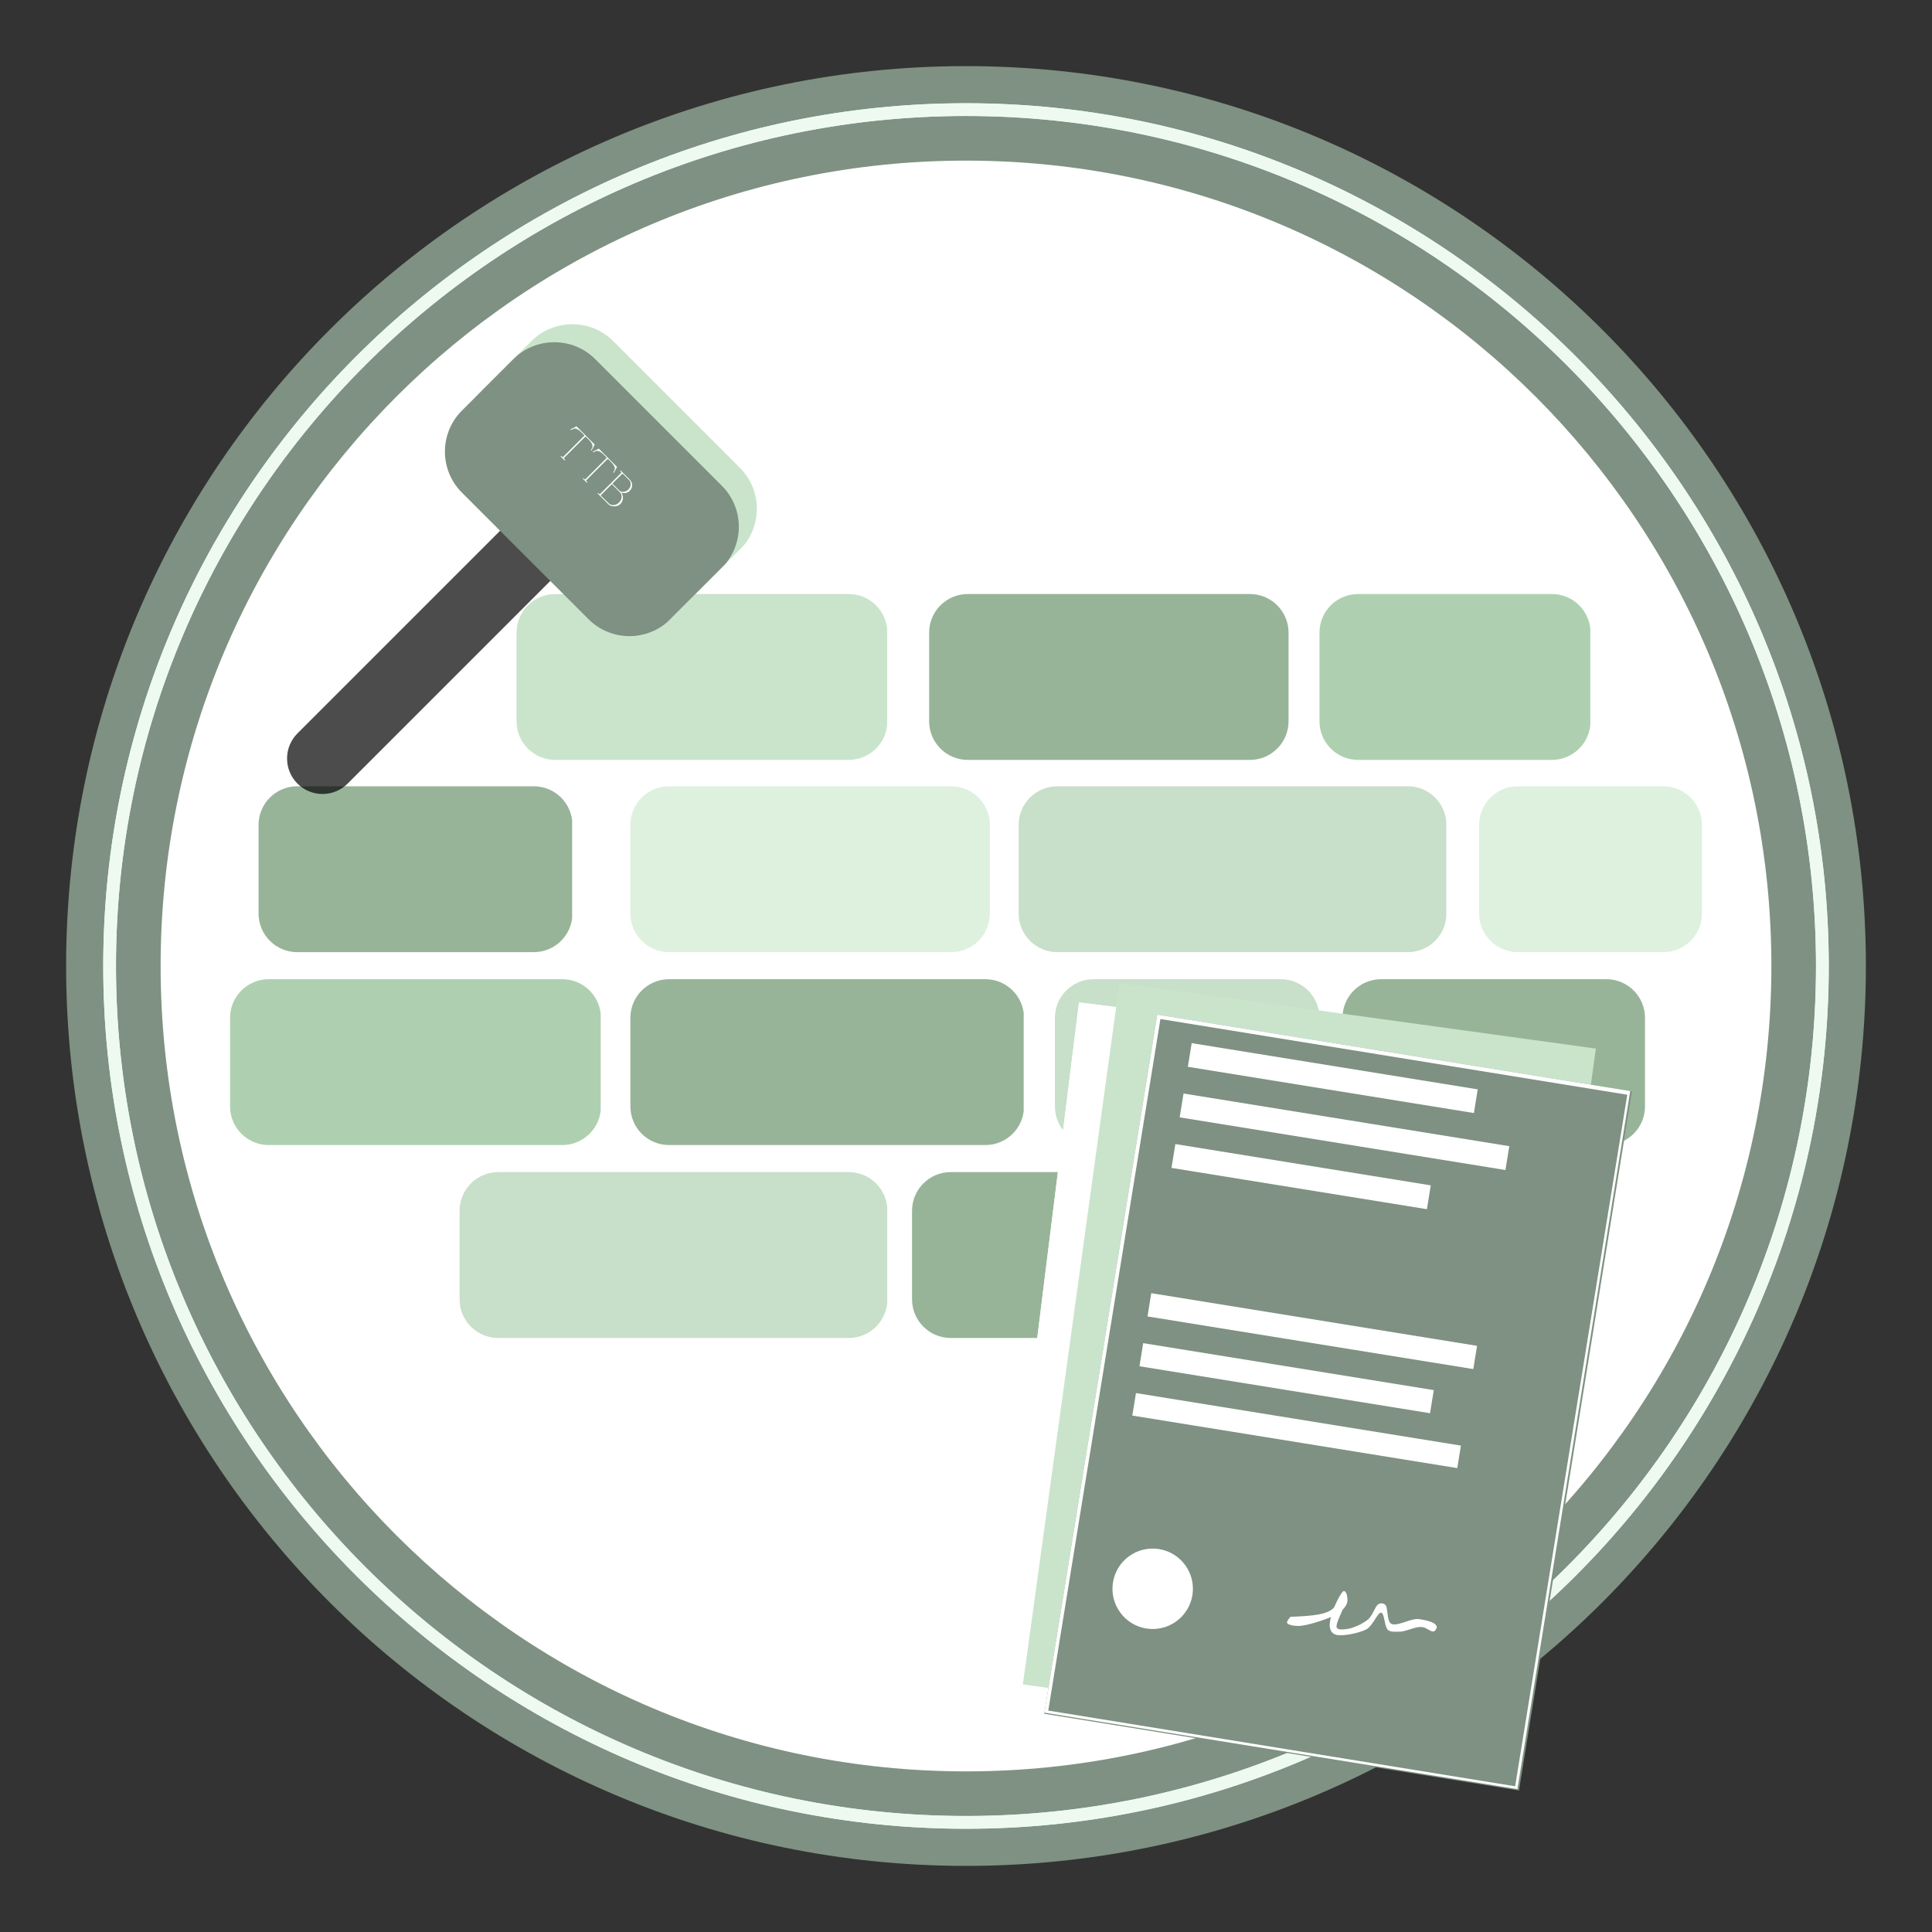 <svg xmlns="http://www.w3.org/2000/svg" xmlns:xlink="http://www.w3.org/1999/xlink" width="500" zoomAndPan="magnify" viewBox="0 0 375 375" height="500" preserveAspectRatio="xMidYMid meet" version="1.0"><rect x="0" y="0" width="375" height="375" fill="#333333" stroke="none"/><defs><filter x="0%" y="0%" width="100%" height="100%" id="8f27de1ff2"><feColorMatrix values="0 0 0 0 1 0 0 0 0 1 0 0 0 0 1 0 0 0 1 0" color-interpolation-filters="sRGB"/></filter><g/><clipPath id="191fba7b59"><path d="M 12.832 12.832 L 362.168 12.832 L 362.168 362.168 L 12.832 362.168 Z M 12.832 12.832 " clip-rule="nonzero"/></clipPath><clipPath id="9b857ad74b"><path d="M 187.5 12.832 C 91.035 12.832 12.832 91.035 12.832 187.5 C 12.832 283.965 91.035 362.168 187.5 362.168 C 283.965 362.168 362.168 283.965 362.168 187.5 C 362.168 91.035 283.965 12.832 187.5 12.832 Z M 187.5 12.832 " clip-rule="nonzero"/></clipPath><clipPath id="efe9ed21fc"><path d="M 20.039 20.039 L 355 20.039 L 355 355 L 20.039 355 Z M 20.039 20.039 " clip-rule="nonzero"/></clipPath><clipPath id="b598b0da45"><path d="M 31.176 31.176 L 343.824 31.176 L 343.824 343.824 L 31.176 343.824 Z M 31.176 31.176 " clip-rule="nonzero"/></clipPath><clipPath id="59563558d4"><path d="M 187.5 31.176 C 101.164 31.176 31.176 101.164 31.176 187.5 C 31.176 273.836 101.164 343.824 187.5 343.824 C 273.836 343.824 343.824 273.836 343.824 187.5 C 343.824 101.164 273.836 31.176 187.5 31.176 Z M 187.5 31.176 " clip-rule="nonzero"/></clipPath><clipPath id="d41d0117f3"><path d="M 20.039 20.039 L 355 20.039 L 355 355 L 20.039 355 Z M 20.039 20.039 " clip-rule="nonzero"/></clipPath><clipPath id="37fb6eb2a6"><path d="M 100.258 115.301 L 172.32 115.301 L 172.32 147.496 L 100.258 147.496 Z M 100.258 115.301 " clip-rule="nonzero"/></clipPath><clipPath id="7f2fdb7fc6"><path d="M 107.758 115.301 L 164.738 115.301 C 168.879 115.301 172.238 118.656 172.238 122.801 L 172.238 139.996 C 172.238 144.137 168.879 147.496 164.738 147.496 L 107.758 147.496 C 103.617 147.496 100.258 144.137 100.258 139.996 L 100.258 122.801 C 100.258 118.656 103.617 115.301 107.758 115.301 Z M 107.758 115.301 " clip-rule="nonzero"/></clipPath><clipPath id="f652c26588"><path d="M 122.359 152.617 L 192.16 152.617 L 192.16 184.812 L 122.359 184.812 Z M 122.359 152.617 " clip-rule="nonzero"/></clipPath><clipPath id="b48ec7a6ae"><path d="M 129.859 152.617 L 184.629 152.617 C 188.773 152.617 192.129 155.973 192.129 160.117 L 192.129 177.312 C 192.129 181.453 188.773 184.812 184.629 184.812 L 129.859 184.812 C 125.719 184.812 122.359 181.453 122.359 177.312 L 122.359 160.117 C 122.359 155.973 125.719 152.617 129.859 152.617 Z M 129.859 152.617 " clip-rule="nonzero"/></clipPath><clipPath id="d9decbf13a"><path d="M 180.344 115.301 L 250.141 115.301 L 250.141 147.496 L 180.344 147.496 Z M 180.344 115.301 " clip-rule="nonzero"/></clipPath><clipPath id="98a7ea5ebe"><path d="M 187.844 115.301 L 242.609 115.301 C 246.754 115.301 250.109 118.656 250.109 122.801 L 250.109 139.996 C 250.109 144.137 246.754 147.496 242.609 147.496 L 187.844 147.496 C 183.699 147.496 180.344 144.137 180.344 139.996 L 180.344 122.801 C 180.344 118.656 183.699 115.301 187.844 115.301 Z M 187.844 115.301 " clip-rule="nonzero"/></clipPath><clipPath id="ce85a2dd19"><path d="M 197.723 152.617 L 280.852 152.617 L 280.852 184.812 L 197.723 184.812 Z M 197.723 152.617 " clip-rule="nonzero"/></clipPath><clipPath id="9d96fc0027"><path d="M 205.223 152.617 L 273.25 152.617 C 277.395 152.617 280.75 155.973 280.75 160.117 L 280.75 177.312 C 280.75 181.453 277.395 184.812 273.25 184.812 L 205.223 184.812 C 201.078 184.812 197.723 181.453 197.723 177.312 L 197.723 160.117 C 197.723 155.973 201.078 152.617 205.223 152.617 Z M 205.223 152.617 " clip-rule="nonzero"/></clipPath><clipPath id="152171d392"><path d="M 50.184 152.617 L 111.18 152.617 L 111.18 184.812 L 50.184 184.812 Z M 50.184 152.617 " clip-rule="nonzero"/></clipPath><clipPath id="9ca406007a"><path d="M 57.684 152.617 L 103.609 152.617 C 107.754 152.617 111.109 155.973 111.109 160.117 L 111.109 177.312 C 111.109 181.453 107.754 184.812 103.609 184.812 L 57.684 184.812 C 53.543 184.812 50.184 181.453 50.184 177.312 L 50.184 160.117 C 50.184 155.973 53.543 152.617 57.684 152.617 Z M 57.684 152.617 " clip-rule="nonzero"/></clipPath><clipPath id="3b22725b2a"><path d="M 122.359 190.062 L 198.824 190.062 L 198.824 222.254 L 122.359 222.254 Z M 122.359 190.062 " clip-rule="nonzero"/></clipPath><clipPath id="f0ef5ff512"><path d="M 129.859 190.062 L 191.262 190.062 C 195.402 190.062 198.762 193.418 198.762 197.562 L 198.762 214.754 C 198.762 218.898 195.402 222.254 191.262 222.254 L 129.859 222.254 C 125.719 222.254 122.359 218.898 122.359 214.754 L 122.359 197.562 C 122.359 193.418 125.719 190.062 129.859 190.062 Z M 129.859 190.062 " clip-rule="nonzero"/></clipPath><clipPath id="f81f16d4ff"><path d="M 44.656 190.062 L 116.719 190.062 L 116.719 222.254 L 44.656 222.254 Z M 44.656 190.062 " clip-rule="nonzero"/></clipPath><clipPath id="2f173ec3f7"><path d="M 52.156 190.062 L 109.137 190.062 C 113.277 190.062 116.637 193.418 116.637 197.562 L 116.637 214.754 C 116.637 218.898 113.277 222.254 109.137 222.254 L 52.156 222.254 C 48.016 222.254 44.656 218.898 44.656 214.754 L 44.656 197.562 C 44.656 193.418 48.016 190.062 52.156 190.062 Z M 52.156 190.062 " clip-rule="nonzero"/></clipPath><clipPath id="159f0e4509"><path d="M 204.762 190.062 L 256.199 190.062 L 256.199 222.254 L 204.762 222.254 Z M 204.762 190.062 " clip-rule="nonzero"/></clipPath><clipPath id="486e19e422"><path d="M 212.262 190.062 L 248.609 190.062 C 252.754 190.062 256.109 193.418 256.109 197.562 L 256.109 214.754 C 256.109 218.898 252.754 222.254 248.609 222.254 L 212.262 222.254 C 208.117 222.254 204.762 218.898 204.762 214.754 L 204.762 197.562 C 204.762 193.418 208.117 190.062 212.262 190.062 Z M 212.262 190.062 " clip-rule="nonzero"/></clipPath><clipPath id="01795b6b2b"><path d="M 260.574 190.062 L 319.305 190.062 L 319.305 222.254 L 260.574 222.254 Z M 260.574 190.062 " clip-rule="nonzero"/></clipPath><clipPath id="4a0a9cc927"><path d="M 268.074 190.062 L 311.793 190.062 C 315.934 190.062 319.293 193.418 319.293 197.562 L 319.293 214.754 C 319.293 218.898 315.934 222.254 311.793 222.254 L 268.074 222.254 C 263.93 222.254 260.574 218.898 260.574 214.754 L 260.574 197.562 C 260.574 193.418 263.93 190.062 268.074 190.062 Z M 268.074 190.062 " clip-rule="nonzero"/></clipPath><clipPath id="1625db35f5"><path d="M 287.098 152.617 L 330.359 152.617 L 330.359 184.812 L 287.098 184.812 Z M 287.098 152.617 " clip-rule="nonzero"/></clipPath><clipPath id="7e839fb893"><path d="M 294.598 152.617 L 322.844 152.617 C 326.984 152.617 330.344 155.973 330.344 160.117 L 330.344 177.312 C 330.344 181.453 326.984 184.812 322.844 184.812 L 294.598 184.812 C 290.453 184.812 287.098 181.453 287.098 177.312 L 287.098 160.117 C 287.098 155.973 290.453 152.617 294.598 152.617 Z M 294.598 152.617 " clip-rule="nonzero"/></clipPath><clipPath id="4c330d97a5"><path d="M 256.109 115.301 L 308.805 115.301 L 308.805 147.496 L 256.109 147.496 Z M 256.109 115.301 " clip-rule="nonzero"/></clipPath><clipPath id="bae166c7e8"><path d="M 263.609 115.301 L 301.219 115.301 C 305.363 115.301 308.719 118.656 308.719 122.801 L 308.719 139.996 C 308.719 144.137 305.363 147.496 301.219 147.496 L 263.609 147.496 C 259.469 147.496 256.109 144.137 256.109 139.996 L 256.109 122.801 C 256.109 118.656 259.469 115.301 263.609 115.301 Z M 263.609 115.301 " clip-rule="nonzero"/></clipPath><clipPath id="405b813c9d"><path d="M 89.207 227.504 L 172.336 227.504 L 172.336 259.699 L 89.207 259.699 Z M 89.207 227.504 " clip-rule="nonzero"/></clipPath><clipPath id="f038029e4d"><path d="M 96.707 227.504 L 164.738 227.504 C 168.879 227.504 172.238 230.863 172.238 235.004 L 172.238 252.199 C 172.238 256.344 168.879 259.699 164.738 259.699 L 96.707 259.699 C 92.566 259.699 89.207 256.344 89.207 252.199 L 89.207 235.004 C 89.207 230.863 92.566 227.504 96.707 227.504 Z M 96.707 227.504 " clip-rule="nonzero"/></clipPath><clipPath id="d9470bcb32"><path d="M 177.027 227.504 L 253.492 227.504 L 253.492 259.699 L 177.027 259.699 Z M 177.027 227.504 " clip-rule="nonzero"/></clipPath><clipPath id="42d675c620"><path d="M 184.527 227.504 L 245.926 227.504 C 250.07 227.504 253.426 230.863 253.426 235.004 L 253.426 252.199 C 253.426 256.344 250.07 259.699 245.926 259.699 L 184.527 259.699 C 180.387 259.699 177.027 256.344 177.027 252.199 L 177.027 235.004 C 177.027 230.863 180.387 227.504 184.527 227.504 Z M 184.527 227.504 " clip-rule="nonzero"/></clipPath><clipPath id="3cbf8e1ce4"><path d="M 256.109 227.504 L 300.129 227.504 L 300.129 259.699 L 256.109 259.699 Z M 256.109 227.504 " clip-rule="nonzero"/></clipPath><clipPath id="5061f893eb"><path d="M 263.609 227.504 L 292.594 227.504 C 296.738 227.504 300.094 230.863 300.094 235.004 L 300.094 252.199 C 300.094 256.344 296.738 259.699 292.594 259.699 L 263.609 259.699 C 259.469 259.699 256.109 256.344 256.109 252.199 L 256.109 235.004 C 256.109 230.863 259.469 227.504 263.609 227.504 Z M 263.609 227.504 " clip-rule="nonzero"/></clipPath><clipPath id="a5fb49719b"><path d="M 192 194 L 300 194 L 300 343 L 192 343 Z M 192 194 " clip-rule="nonzero"/></clipPath><clipPath id="0a1d9bfce6"><path d="M 209.43 194.57 L 299.938 205.832 L 282.953 342.328 L 192.449 331.07 Z M 209.43 194.57 " clip-rule="nonzero"/></clipPath><clipPath id="32ba555f71"><path d="M 192 194 L 300 194 L 300 343 L 192 343 Z M 192 194 " clip-rule="nonzero"/></clipPath><clipPath id="36798b1644"><path d="M 209.43 194.57 L 300.23 205.867 L 283.285 342.066 L 192.488 330.773 Z M 209.43 194.57 " clip-rule="nonzero"/></clipPath><clipPath id="b0bf21ea0e"><path d="M 209.43 194.574 L 299.93 205.832 L 282.949 342.32 L 192.449 331.059 Z M 209.43 194.574 " clip-rule="nonzero"/></clipPath><clipPath id="94d6fbe020"><path d="M 198 190 L 310 190 L 310 340 L 198 340 Z M 198 190 " clip-rule="nonzero"/></clipPath><clipPath id="c86da5ad92"><path d="M 217.293 190.793 L 309.754 203.531 L 290.98 339.793 L 198.52 327.055 Z M 217.293 190.793 " clip-rule="nonzero"/></clipPath><clipPath id="3a7c903b69"><path d="M 202 196 L 317 196 L 317 348 L 202 348 Z M 202 196 " clip-rule="nonzero"/></clipPath><clipPath id="5eed46fac8"><path d="M 224.617 196.934 L 316.766 211.828 L 294.82 347.613 L 202.672 332.719 Z M 224.617 196.934 " clip-rule="nonzero"/></clipPath><clipPath id="ec8fa72569"><path d="M 202 196 L 317 196 L 317 348 L 202 348 Z M 202 196 " clip-rule="nonzero"/></clipPath><clipPath id="ee1fee99cc"><path d="M 224.617 196.934 L 316.426 211.773 L 294.527 347.266 L 202.719 332.426 Z M 224.617 196.934 " clip-rule="nonzero"/></clipPath><clipPath id="9c014d95d7"><path d="M 224.617 196.934 L 316.762 211.828 L 294.816 347.605 L 202.672 332.715 Z M 224.617 196.934 " clip-rule="nonzero"/></clipPath><clipPath id="e5fca2107b"><path d="M 230 202 L 287 202 L 287 217 L 230 217 Z M 230 202 " clip-rule="nonzero"/></clipPath><clipPath id="3562fc54fa"><path d="M 231.305 202.473 L 286.832 211.445 L 286.09 216.043 L 230.559 207.066 Z M 231.305 202.473 " clip-rule="nonzero"/></clipPath><clipPath id="724688214e"><path d="M 228 212 L 293 212 L 293 228 L 228 228 Z M 228 212 " clip-rule="nonzero"/></clipPath><clipPath id="24ed6e2ccc"><path d="M 229.723 212.25 L 292.957 222.473 L 292.211 227.102 L 228.973 216.879 Z M 229.723 212.25 " clip-rule="nonzero"/></clipPath><clipPath id="6afddbac29"><path d="M 227 222 L 278 222 L 278 235 L 227 235 Z M 227 222 " clip-rule="nonzero"/></clipPath><clipPath id="9605ab34e0"><path d="M 228.137 222.062 L 277.711 230.074 L 276.965 234.703 L 227.387 226.691 Z M 228.137 222.062 " clip-rule="nonzero"/></clipPath><clipPath id="abf01ef151"><path d="M 222 251 L 287 251 L 287 266 L 222 266 Z M 222 251 " clip-rule="nonzero"/></clipPath><clipPath id="3be8b28309"><path d="M 223.457 251.004 L 286.695 261.227 L 285.965 265.738 L 222.73 255.52 Z M 223.457 251.004 " clip-rule="nonzero"/></clipPath><clipPath id="195124bc7d"><path d="M 221 260 L 279 260 L 279 275 L 221 275 Z M 221 260 " clip-rule="nonzero"/></clipPath><clipPath id="3a0c63f931"><path d="M 221.891 260.703 L 278.297 269.82 L 277.57 274.305 L 221.168 265.188 Z M 221.891 260.703 " clip-rule="nonzero"/></clipPath><clipPath id="88ffc6832e"><path d="M 219 270 L 284 270 L 284 285 L 219 285 Z M 219 270 " clip-rule="nonzero"/></clipPath><clipPath id="4c282999d1"><path d="M 220.488 270.395 L 283.566 280.59 L 282.859 284.957 L 219.781 274.762 Z M 220.488 270.395 " clip-rule="nonzero"/></clipPath><clipPath id="27ac0b4338"><path d="M 215 300 L 232 300 L 232 317 L 215 317 Z M 215 300 " clip-rule="nonzero"/></clipPath><clipPath id="ed67b5ab7f"><path d="M 217.273 299.43 L 232.691 301.918 L 230.199 317.336 L 214.781 314.844 Z M 217.273 299.43 " clip-rule="nonzero"/></clipPath><clipPath id="694f3f8066"><path d="M 224.98 300.676 C 220.723 299.984 216.715 302.879 216.027 307.137 C 215.34 311.395 218.234 315.402 222.488 316.09 C 226.746 316.777 230.754 313.887 231.445 309.629 C 232.133 305.371 229.238 301.363 224.98 300.676 Z M 224.98 300.676 " clip-rule="nonzero"/></clipPath><clipPath id="2ce0c84260"><path d="M 249 308 L 279 308 L 279 318 L 249 318 Z M 249 308 " clip-rule="nonzero"/></clipPath><clipPath id="da12adabfa"><path d="M 251.004 307.191 L 279.543 311.805 L 278.156 320.375 L 249.621 315.766 Z M 251.004 307.191 " clip-rule="nonzero"/></clipPath><clipPath id="cce4a0e5ba"><path d="M 250.477 313.82 C 255.594 313.66 257.492 313.207 258.621 312.328 C 259.676 311.434 260.402 308.816 260.859 308.812 C 261.156 308.863 261.391 309.281 261.469 309.746 C 261.66 310.918 259.004 315.125 259.477 315.961 C 259.785 316.391 260.637 316.301 261.414 316.195 C 262.5 316.066 264.453 315.246 265.512 314.352 C 266.469 313.594 266.941 311.621 267.594 311.344 C 268.012 311.109 268.527 311.191 268.863 311.477 C 269.469 311.953 269.113 314.629 270.016 315.156 C 271.129 315.793 273.672 314.152 275.25 314.254 C 276.52 314.383 278.348 314.832 278.707 315.422 C 278.883 315.754 278.691 316.48 278.445 316.594 C 278.199 316.707 277.48 316.438 277.441 316.203 C 277.406 315.969 277.906 315.215 278.141 315.176 C 278.375 315.141 278.844 315.52 278.883 315.754 C 278.922 315.988 278.602 316.543 278.285 316.645 C 277.793 316.867 276.824 315.801 275.91 315.805 C 274.715 315.688 272.797 316.746 271.59 316.703 C 270.75 316.719 269.898 316.809 269.367 316.344 C 268.711 315.703 268.746 313.129 268.082 313.02 C 267.414 312.914 266.551 315.434 265.285 316.215 C 263.785 317.035 260.496 317.645 259.336 317.305 C 258.754 317.133 258.359 316.766 258.219 316.211 C 257.883 315.473 258.27 314.016 258.598 312.93 C 259.047 311.559 260.402 308.816 260.859 308.812 C 261.23 308.875 261.629 310.152 261.535 310.746 C 261.512 311.352 261.023 312.031 260.57 312.488 C 260.031 313.012 259.367 313.359 258.457 313.82 C 256.906 314.48 253.691 315.555 252.09 315.602 C 251.176 315.605 249.992 315.414 249.828 315.008 C 249.645 314.75 250.477 313.82 250.477 313.82 " clip-rule="nonzero"/></clipPath><clipPath id="e50c6c595b"><path d="M 89 62 L 147 62 L 147 120 L 89 120 Z M 89 62 " clip-rule="nonzero"/></clipPath><clipPath id="069e8c4171"><path d="M 111.086 58.27 L 151.645 98.824 L 125.75 124.715 L 85.195 84.16 Z M 111.086 58.27 " clip-rule="nonzero"/></clipPath><clipPath id="709ab973ce"><path d="M 119.043 66.223 L 143.609 90.789 C 148.004 95.184 148.004 102.309 143.609 106.699 L 133.629 116.68 C 129.234 121.074 122.113 121.074 117.719 116.68 L 93.152 92.113 C 88.758 87.719 88.758 80.598 93.152 76.203 L 103.133 66.223 C 107.527 61.828 114.648 61.828 119.043 66.223 Z M 119.043 66.223 " clip-rule="nonzero"/></clipPath><mask id="c72b8c7e6e"><g filter="url(#8f27de1ff2)"><rect x="-37.5" width="450" fill="#000000" y="-37.5" height="450" fill-opacity="0.7"/></g></mask><clipPath id="e00ca959f5"><path d="M 3 2 L 65 2 L 65 65 L 3 65 Z M 3 2 " clip-rule="nonzero"/></clipPath><clipPath id="79c25b8ae6"><path d="M 58.012 0.078 L 67.754 9.816 L 10.598 66.973 L 0.859 57.23 Z M 58.012 0.078 " clip-rule="nonzero"/></clipPath><clipPath id="ad00a2e8d7"><path d="M 62.883 4.949 C 65.574 7.637 65.574 12 62.883 14.688 L 15.477 62.098 C 12.785 64.785 8.426 64.785 5.734 62.098 C 3.047 59.406 3.047 55.043 5.734 52.355 L 53.141 4.949 C 55.832 2.258 60.195 2.258 62.883 4.949 Z M 62.883 4.949 " clip-rule="nonzero"/></clipPath><clipPath id="67aa8b946e"><rect x="0" width="68" y="0" height="68"/></clipPath><clipPath id="d30ab633fd"><path d="M 86 66 L 144 66 L 144 124 L 86 124 Z M 86 66 " clip-rule="nonzero"/></clipPath><clipPath id="525c75bf42"><path d="M 107.59 61.766 L 148.145 102.32 L 122.254 128.211 L 81.699 87.656 Z M 107.59 61.766 " clip-rule="nonzero"/></clipPath><clipPath id="95a1077389"><path d="M 115.547 69.719 L 140.113 94.289 C 144.508 98.68 144.508 105.805 140.113 110.195 L 130.133 120.18 C 125.738 124.57 118.617 124.57 114.223 120.18 L 89.652 95.609 C 85.262 91.219 85.262 84.094 89.652 79.699 L 99.637 69.719 C 104.027 65.324 111.152 65.324 115.547 69.719 Z M 115.547 69.719 " clip-rule="nonzero"/></clipPath></defs><g clip-path="url(#191fba7b59)"><g clip-path="url(#9b857ad74b)"><path fill="#7e9182" d="M 12.832 12.832 L 362.168 12.832 L 362.168 362.168 L 12.832 362.168 Z M 12.832 12.832 " fill-opacity="1" fill-rule="nonzero"/></g></g><g clip-path="url(#efe9ed21fc)"><path fill="#eefaef" d="M 187.5 354.961 C 95.191 354.961 20.039 279.809 20.039 187.5 C 20.039 95.191 95.191 20.039 187.5 20.039 C 279.809 20.039 354.961 95.191 354.961 187.5 C 354.961 279.809 279.809 354.961 187.5 354.961 Z M 187.5 22.512 C 96.512 22.512 22.512 96.512 22.512 187.5 C 22.512 278.488 96.512 352.484 187.5 352.484 C 278.488 352.484 352.484 278.488 352.484 187.5 C 352.484 96.512 278.488 22.512 187.5 22.512 Z M 187.5 22.512 " fill-opacity="1" fill-rule="nonzero"/></g><g clip-path="url(#b598b0da45)"><g clip-path="url(#59563558d4)"><path fill="#ffffff" d="M 31.176 31.176 L 343.824 31.176 L 343.824 343.824 L 31.176 343.824 Z M 31.176 31.176 " fill-opacity="1" fill-rule="nonzero"/></g></g><g clip-path="url(#d41d0117f3)"><path fill="#eefaef" d="M 187.5 354.961 C 95.191 354.961 20.039 279.809 20.039 187.5 C 20.039 95.191 95.191 20.039 187.5 20.039 C 279.809 20.039 354.961 95.191 354.961 187.5 C 354.961 279.809 279.809 354.961 187.5 354.961 Z M 187.5 22.512 C 96.512 22.512 22.512 96.512 22.512 187.5 C 22.512 278.488 96.512 352.484 187.5 352.484 C 278.488 352.484 352.484 278.488 352.484 187.5 C 352.484 96.512 278.488 22.512 187.5 22.512 Z M 187.5 22.512 " fill-opacity="1" fill-rule="nonzero"/></g><g clip-path="url(#37fb6eb2a6)"><g clip-path="url(#7f2fdb7fc6)"><path fill="#cae4cc" d="M 100.258 115.301 L 172.195 115.301 L 172.195 147.496 L 100.258 147.496 Z M 100.258 115.301 " fill-opacity="1" fill-rule="nonzero"/></g></g><g clip-path="url(#f652c26588)"><g clip-path="url(#b48ec7a6ae)"><path fill="#ddf1de" d="M 122.359 152.617 L 192.16 152.617 L 192.16 184.812 L 122.359 184.812 Z M 122.359 152.617 " fill-opacity="1" fill-rule="nonzero"/></g></g><g clip-path="url(#d9decbf13a)"><g clip-path="url(#98a7ea5ebe)"><path fill="#97b499" d="M 180.344 115.301 L 250.141 115.301 L 250.141 147.496 L 180.344 147.496 Z M 180.344 115.301 " fill-opacity="1" fill-rule="nonzero"/></g></g><g clip-path="url(#ce85a2dd19)"><g clip-path="url(#9d96fc0027)"><path fill="#c8dfc9" d="M 197.723 152.617 L 280.723 152.617 L 280.723 184.812 L 197.723 184.812 Z M 197.723 152.617 " fill-opacity="1" fill-rule="nonzero"/></g></g><g clip-path="url(#152171d392)"><g clip-path="url(#9ca406007a)"><path fill="#97b499" d="M 50.184 152.617 L 111.051 152.617 L 111.051 184.812 L 50.184 184.812 Z M 50.184 152.617 " fill-opacity="1" fill-rule="nonzero"/></g></g><g clip-path="url(#3b22725b2a)"><g clip-path="url(#f0ef5ff512)"><path fill="#97b499" d="M 122.359 190.062 L 198.699 190.062 L 198.699 222.254 L 122.359 222.254 Z M 122.359 190.062 " fill-opacity="1" fill-rule="nonzero"/></g></g><g clip-path="url(#f81f16d4ff)"><g clip-path="url(#2f173ec3f7)"><path fill="#aed0b0" d="M 44.656 190.062 L 116.594 190.062 L 116.594 222.254 L 44.656 222.254 Z M 44.656 190.062 " fill-opacity="1" fill-rule="nonzero"/></g></g><g clip-path="url(#159f0e4509)"><g clip-path="url(#486e19e422)"><path fill="#c8dfc9" d="M 204.762 190.062 L 256.07 190.062 L 256.07 222.254 L 204.762 222.254 Z M 204.762 190.062 " fill-opacity="1" fill-rule="nonzero"/></g></g><g clip-path="url(#01795b6b2b)"><g clip-path="url(#4a0a9cc927)"><path fill="#97b499" d="M 260.574 190.062 L 319.305 190.062 L 319.305 222.254 L 260.574 222.254 Z M 260.574 190.062 " fill-opacity="1" fill-rule="nonzero"/></g></g><g clip-path="url(#1625db35f5)"><g clip-path="url(#7e839fb893)"><path fill="#ddf1de" d="M 287.098 152.617 L 330.359 152.617 L 330.359 184.812 L 287.098 184.812 Z M 287.098 152.617 " fill-opacity="1" fill-rule="nonzero"/></g></g><g clip-path="url(#4c330d97a5)"><g clip-path="url(#bae166c7e8)"><path fill="#aed0b0" d="M 256.109 115.301 L 308.68 115.301 L 308.68 147.496 L 256.109 147.496 Z M 256.109 115.301 " fill-opacity="1" fill-rule="nonzero"/></g></g><g clip-path="url(#405b813c9d)"><g clip-path="url(#f038029e4d)"><path fill="#c8dfc9" d="M 89.207 227.504 L 172.211 227.504 L 172.211 259.699 L 89.207 259.699 Z M 89.207 227.504 " fill-opacity="1" fill-rule="nonzero"/></g></g><g clip-path="url(#d9470bcb32)"><g clip-path="url(#42d675c620)"><path fill="#97b499" d="M 177.027 227.504 L 253.363 227.504 L 253.363 259.699 L 177.027 259.699 Z M 177.027 227.504 " fill-opacity="1" fill-rule="nonzero"/></g></g><g clip-path="url(#3cbf8e1ce4)"><g clip-path="url(#5061f893eb)"><path fill="#ddf1de" d="M 256.109 227.504 L 300.129 227.504 L 300.129 259.699 L 256.109 259.699 Z M 256.109 227.504 " fill-opacity="1" fill-rule="nonzero"/></g></g><g clip-path="url(#a5fb49719b)"><g clip-path="url(#0a1d9bfce6)"><path fill="#ffffff" d="M 209.43 194.57 L 299.938 205.832 L 282.957 342.297 L 192.453 331.035 Z M 209.43 194.57 " fill-opacity="1" fill-rule="nonzero"/></g></g><g clip-path="url(#32ba555f71)"><g clip-path="url(#36798b1644)"><g clip-path="url(#b0bf21ea0e)"><path stroke-linecap="butt" transform="matrix(0.744, 0.093, -0.093, 0.744, 209.431, 194.574)" fill="none" stroke-linejoin="miter" d="M -0.002 0.001 L 121.595 -0.001 L 121.594 183.386 L -0.003 183.383 Z M -0.002 0.001 " stroke="#ffffff" stroke-width="2" stroke-opacity="1" stroke-miterlimit="4"/></g></g></g><g clip-path="url(#94d6fbe020)"><g clip-path="url(#c86da5ad92)"><path fill="#cae4cc" d="M 217.293 190.793 L 309.754 203.531 L 290.992 339.691 L 198.535 326.953 Z M 217.293 190.793 " fill-opacity="1" fill-rule="nonzero"/></g></g><g clip-path="url(#3a7c903b69)"><g clip-path="url(#5eed46fac8)"><path fill="#7e9182" d="M 224.617 196.934 L 316.766 211.828 L 294.832 347.531 L 202.684 332.637 Z M 224.617 196.934 " fill-opacity="1" fill-rule="nonzero"/></g></g><g clip-path="url(#ec8fa72569)"><g clip-path="url(#ee1fee99cc)"><g clip-path="url(#9c014d95d7)"><path stroke-linecap="butt" transform="matrix(0.74, 0.12, -0.12, 0.74, 224.617, 196.934)" fill="none" stroke-linejoin="miter" d="M -0 -0 L 124.454 0.002 L 124.454 183.388 L 0 183.391 Z M -0 -0 " stroke="#ffffff" stroke-width="2" stroke-opacity="1" stroke-miterlimit="4"/></g></g></g><g clip-path="url(#e5fca2107b)"><g clip-path="url(#3562fc54fa)"><path fill="#ffffff" d="M 231.305 202.473 L 286.828 211.445 L 286.086 216.043 L 230.559 207.066 Z M 231.305 202.473 " fill-opacity="1" fill-rule="nonzero"/></g></g><g clip-path="url(#724688214e)"><g clip-path="url(#24ed6e2ccc)"><path fill="#ffffff" d="M 229.723 212.25 L 292.953 222.473 L 292.207 227.102 L 228.973 216.879 Z M 229.723 212.25 " fill-opacity="1" fill-rule="nonzero"/></g></g><g clip-path="url(#6afddbac29)"><g clip-path="url(#9605ab34e0)"><path fill="#ffffff" d="M 228.137 222.062 L 277.715 230.078 L 276.969 234.707 L 227.387 226.691 Z M 228.137 222.062 " fill-opacity="1" fill-rule="nonzero"/></g></g><g clip-path="url(#abf01ef151)"><g clip-path="url(#3be8b28309)"><path fill="#ffffff" d="M 223.457 251.004 L 286.695 261.227 L 285.965 265.738 L 222.73 255.52 Z M 223.457 251.004 " fill-opacity="1" fill-rule="nonzero"/></g></g><g clip-path="url(#195124bc7d)"><g clip-path="url(#3a0c63f931)"><path fill="#ffffff" d="M 221.891 260.703 L 278.297 269.82 L 277.57 274.305 L 221.168 265.188 Z M 221.891 260.703 " fill-opacity="1" fill-rule="nonzero"/></g></g><g clip-path="url(#88ffc6832e)"><g clip-path="url(#4c282999d1)"><path fill="#ffffff" d="M 220.488 270.395 L 283.562 280.59 L 282.859 284.957 L 219.781 274.762 Z M 220.488 270.395 " fill-opacity="1" fill-rule="nonzero"/></g></g><g clip-path="url(#27ac0b4338)"><g clip-path="url(#ed67b5ab7f)"><g clip-path="url(#694f3f8066)"><path fill="#ffffff" d="M 217.273 299.43 L 232.691 301.918 L 230.199 317.336 L 214.781 314.844 Z M 217.273 299.43 " fill-opacity="1" fill-rule="nonzero"/></g></g></g><g clip-path="url(#2ce0c84260)"><g clip-path="url(#da12adabfa)"><g clip-path="url(#cce4a0e5ba)"><path fill="#ffffff" d="M 248.602 303.793 L 283.004 309.355 L 280.672 323.793 L 246.27 318.23 Z M 248.602 303.793 " fill-opacity="1" fill-rule="nonzero"/></g></g></g><g clip-path="url(#e50c6c595b)"><g clip-path="url(#069e8c4171)"><g clip-path="url(#709ab973ce)"><path fill="#cae4cc" d="M 111.086 58.27 L 151.543 98.723 L 125.652 124.613 L 85.195 84.16 Z M 111.086 58.27 " fill-opacity="1" fill-rule="nonzero"/></g></g></g><g mask="url(#c72b8c7e6e)"><g transform="matrix(1, 0, 0, 1, 52, 90)"><g clip-path="url(#67aa8b946e)"><g clip-path="url(#e00ca959f5)"><g clip-path="url(#79c25b8ae6)"><g clip-path="url(#ad00a2e8d7)"><path fill="#000000" d="M 58.012 0.078 L 67.754 9.816 L 10.598 66.973 L 0.859 57.23 Z M 58.012 0.078 " fill-opacity="1" fill-rule="nonzero"/></g></g></g></g></g></g><g clip-path="url(#d30ab633fd)"><g clip-path="url(#525c75bf42)"><g clip-path="url(#95a1077389)"><path fill="#7e9182" d="M 107.59 61.766 L 148.047 102.219 L 122.152 128.109 L 81.699 87.656 Z M 107.59 61.766 " fill-opacity="1" fill-rule="nonzero"/></g></g></g><g fill="#ffffff" fill-opacity="1"><g transform="translate(107.053, 86.811)"><g><path d="M 6.688 -2 C 6.664 -2.02 6.633 -2.031 6.594 -2.031 C 6.562 -2.039 6.531 -2.031 6.5 -2 L 2.438 2.062 C 2.375 2.125 2.375 2.188 2.438 2.25 L 2.641 2.453 C 2.648 2.461 2.656 2.469 2.656 2.469 L 2.562 2.562 C 2.551 2.57 2.539 2.57 2.531 2.562 L 1.75 1.781 C 1.75 1.781 1.754 1.773 1.766 1.766 L 1.859 1.672 L 2.078 1.891 C 2.129 1.941 2.188 1.938 2.25 1.875 L 6.312 -2.188 C 6.375 -2.25 6.379 -2.305 6.328 -2.359 L 5.75 -2.938 C 5.445 -3.238 5.16 -3.441 4.891 -3.547 C 4.629 -3.66 4.398 -3.66 4.203 -3.547 L 3.734 -3.328 L 3.688 -3.469 L 4.844 -4.062 L 8.391 -0.516 L 7.781 0.625 L 7.656 0.594 C 7.645 0.582 7.641 0.578 7.641 0.578 L 7.875 0.125 C 7.988 -0.07 7.988 -0.301 7.875 -0.562 C 7.77 -0.832 7.566 -1.117 7.266 -1.422 Z M 6.688 -2 "/></g></g></g><g fill="#ffffff" fill-opacity="1"><g transform="translate(111.381, 91.138)"><g><path d="M 6.688 -2 C 6.664 -2.02 6.633 -2.031 6.594 -2.031 C 6.562 -2.039 6.531 -2.031 6.5 -2 L 2.438 2.062 C 2.375 2.125 2.375 2.188 2.438 2.25 L 2.641 2.453 C 2.648 2.461 2.656 2.469 2.656 2.469 L 2.562 2.562 C 2.551 2.57 2.539 2.57 2.531 2.562 L 1.75 1.781 C 1.75 1.781 1.754 1.773 1.766 1.766 L 1.859 1.672 L 2.078 1.891 C 2.129 1.941 2.188 1.938 2.25 1.875 L 6.312 -2.188 C 6.375 -2.25 6.379 -2.305 6.328 -2.359 L 5.75 -2.938 C 5.445 -3.238 5.16 -3.441 4.891 -3.547 C 4.629 -3.66 4.398 -3.66 4.203 -3.547 L 3.734 -3.328 L 3.688 -3.469 L 4.844 -4.062 L 8.391 -0.516 L 7.781 0.625 L 7.656 0.594 C 7.645 0.582 7.641 0.578 7.641 0.578 L 7.875 0.125 C 7.988 -0.07 7.988 -0.301 7.875 -0.562 C 7.77 -0.832 7.566 -1.117 7.266 -1.422 Z M 6.688 -2 "/></g></g></g><g fill="#ffffff" fill-opacity="1"><g transform="translate(115.708, 95.466)"><g><path d="M 0.297 0.328 C 0.285 0.316 0.285 0.305 0.297 0.297 L 0.391 0.203 C 0.391 0.203 0.395 0.207 0.406 0.219 L 0.609 0.422 C 0.66 0.473 0.719 0.469 0.781 0.406 L 4.844 -3.656 C 4.906 -3.719 4.91 -3.773 4.859 -3.828 L 4.656 -4.031 C 4.645 -4.039 4.645 -4.051 4.656 -4.062 L 4.75 -4.156 C 4.75 -4.156 4.754 -4.148 4.766 -4.141 L 6.516 -2.391 C 6.723 -2.18 6.863 -1.945 6.938 -1.688 C 7.008 -1.426 7.008 -1.164 6.938 -0.906 C 6.863 -0.645 6.723 -0.41 6.516 -0.203 C 6.297 0.016 6.039 0.156 5.75 0.219 C 5.457 0.281 5.164 0.258 4.875 0.156 C 5.039 0.383 5.145 0.629 5.188 0.891 C 5.227 1.148 5.207 1.406 5.125 1.656 C 5.051 1.914 4.914 2.145 4.719 2.344 C 4.5 2.562 4.242 2.703 3.953 2.766 C 3.672 2.836 3.379 2.836 3.078 2.766 C 2.785 2.703 2.531 2.562 2.312 2.344 Z M 6.406 -2.281 L 5.219 -3.469 C 5.156 -3.531 5.094 -3.531 5.031 -3.469 L 3.156 -1.594 L 4.5 -0.25 C 4.664 -0.102 4.848 -0.02 5.047 0 C 5.254 0.031 5.469 0.004 5.688 -0.078 C 5.906 -0.16 6.098 -0.285 6.266 -0.453 C 6.453 -0.641 6.578 -0.844 6.641 -1.062 C 6.711 -1.289 6.727 -1.508 6.688 -1.719 C 6.656 -1.938 6.562 -2.125 6.406 -2.281 Z M 0.969 0.594 C 0.906 0.656 0.906 0.719 0.969 0.781 L 1.109 0.922 L 2.438 2.219 C 2.602 2.383 2.805 2.492 3.047 2.547 C 3.285 2.598 3.531 2.582 3.781 2.5 C 4.031 2.414 4.254 2.273 4.453 2.078 C 4.648 1.879 4.789 1.656 4.875 1.406 C 4.957 1.156 4.973 0.91 4.922 0.672 C 4.867 0.43 4.758 0.227 4.594 0.062 L 3.047 -1.484 Z M 0.969 0.594 "/></g></g></g></svg>